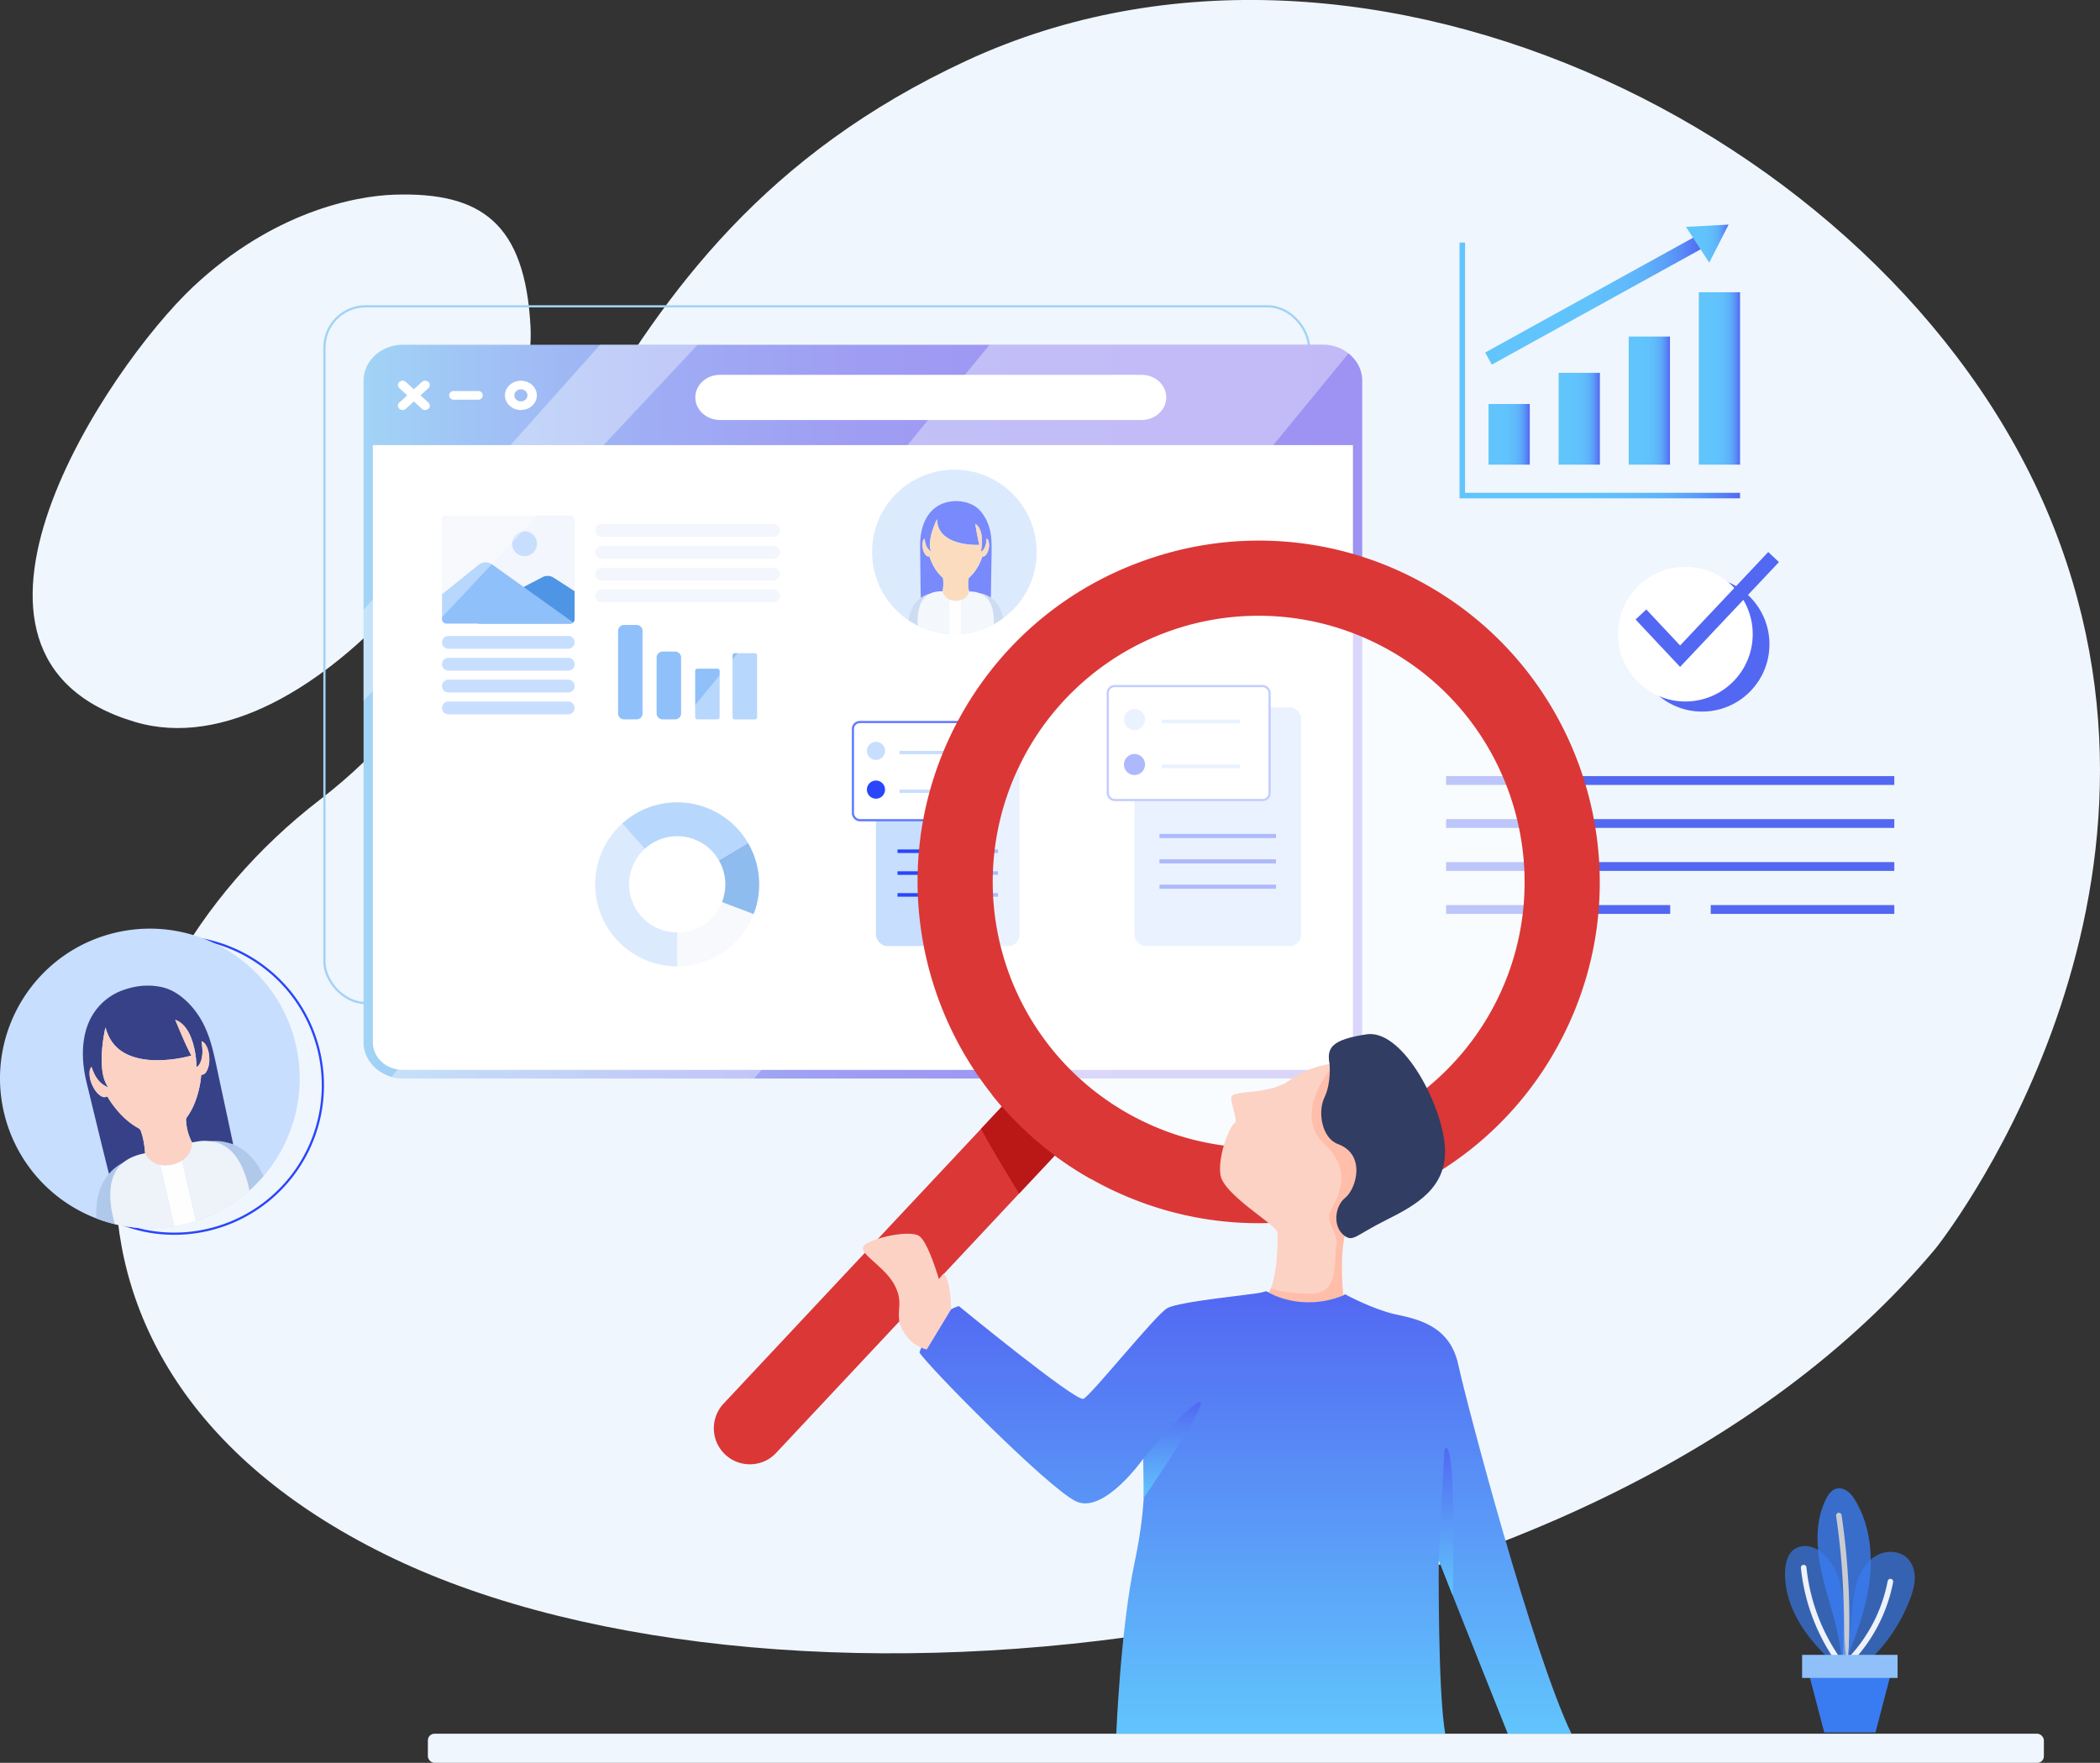 <svg id="_07" data-name="07" xmlns="http://www.w3.org/2000/svg" xmlns:xlink="http://www.w3.org/1999/xlink" viewBox="0 0 2858.74 2400"><rect x="0" y="0" width="2858.74" height="2400" fill="#333333" stroke="none"/><defs><style>.cls-1,.cls-3,.cls-30,.cls-4,.cls-40{fill:none;}.cls-2{fill:#f0f6fd;}.cls-3,.cls-40{stroke:#5268f2;}.cls-19,.cls-3,.cls-30,.cls-4,.cls-40{stroke-miterlimit:10;}.cls-3{stroke-width:12px;}.cls-4{stroke:#a1d3f6;}.cls-19,.cls-30,.cls-4{stroke-width:3px;}.cls-18,.cls-19,.cls-5{fill:#fff;}.cls-6{fill:#f3f6fc;}.cls-7{fill:#c7defe;}.cls-8{fill:#4e95e5;}.cls-9{fill:#8fc0fa;}.cls-10{clip-path:url(#clip-path);}.cls-11{fill:#b0c8ea;}.cls-12{fill:#eef2f9;}.cls-13{fill:#fefefe;}.cls-14{fill:#2946fb;}.cls-15{fill:#f9c89a;}.cls-16{fill:#0f111e;}.cls-17{fill:url(#未命名的渐变_13);}.cls-18{opacity:0.37;}.cls-19{stroke:#617cff;}.cls-20{opacity:0.62;}.cls-21{fill:#f95f35;}.cls-22{fill:#db3737;}.cls-23{fill:#ba1717;}.cls-24{fill:#fcd2c5;}.cls-25{fill:#ffbeaa;}.cls-26{fill:url(#未命名的渐变_17);}.cls-27{fill:url(#未命名的渐变_7);}.cls-28{fill:url(#未命名的渐变_7-2);}.cls-29{fill:#313d63;}.cls-30{stroke:#2946fb;}.cls-31{fill:#364188;}.cls-32{fill:url(#未命名的渐变_21);}.cls-33{fill:url(#未命名的渐变_21-2);}.cls-34{fill:url(#未命名的渐变_21-3);}.cls-35{fill:url(#未命名的渐变_21-4);}.cls-36{fill:url(#未命名的渐变_21-5);}.cls-37{fill:url(#未命名的渐变_21-6);}.cls-38{fill:url(#未命名的渐变_21-7);}.cls-39{fill:#5268f2;}.cls-40{stroke-width:20px;}.cls-41{opacity:0.79;}.cls-42,.cls-43{fill:#397cf2;}.cls-43{opacity:0.66;}</style><clipPath id="clip-path" transform="translate(-910.63 -360)"><rect class="cls-1" x="1512.35" y="1061.89" width="180.48" height="147.02" rx="5.65" ry="5.65"/></clipPath><linearGradient id="未命名的渐变_13" x1="2765.06" y1="1328.79" x2="1405.53" y2="1328.79" gradientUnits="userSpaceOnUse"><stop offset="0" stop-color="#9e92f2"/><stop offset="0.3" stop-color="#9e95f2"/><stop offset="0.52" stop-color="#9f9ef3"/><stop offset="0.72" stop-color="#9faef4"/><stop offset="0.9" stop-color="#a0c5f5"/><stop offset="1" stop-color="#a1d4f6"/></linearGradient><linearGradient id="未命名的渐变_17" x1="2606.06" y1="2720.36" x2="2606.06" y2="2118.18" gradientUnits="userSpaceOnUse"><stop offset="0" stop-color="#61c5fc"/><stop offset="1" stop-color="#5268f2"/></linearGradient><linearGradient id="未命名的渐变_7" x1="2506.16" y1="2399.48" x2="2506.16" y2="2268.63" gradientUnits="userSpaceOnUse"><stop offset="0" stop-color="#61c5fc"/><stop offset="1" stop-color="#5268f2"/></linearGradient><linearGradient id="未命名的渐变_7-2" x1="2879.23" y1="2532.38" x2="2879.23" y2="2330.89" xlink:href="#未命名的渐变_7"/><linearGradient id="未命名的渐变_21" x1="2312.57" y1="515.23" x2="2368.74" y2="515.23" gradientUnits="userSpaceOnUse"><stop offset="0" stop-color="#61c5fc"/><stop offset="0.46" stop-color="#61c3fc"/><stop offset="0.62" stop-color="#60bcfb"/><stop offset="0.74" stop-color="#5eb1fa"/><stop offset="0.83" stop-color="#5ba0f8"/><stop offset="0.91" stop-color="#578af6"/><stop offset="0.98" stop-color="#536ff3"/><stop offset="1" stop-color="#5268f2"/></linearGradient><linearGradient id="未命名的渐变_21-2" x1="2121.75" y1="570.1" x2="2177.92" y2="570.1" xlink:href="#未命名的渐变_21"/><linearGradient id="未命名的渐变_21-3" x1="2026.33" y1="591.3" x2="2082.5" y2="591.3" xlink:href="#未命名的渐变_21"/><linearGradient id="未命名的渐变_21-4" x1="2217.16" y1="545.4" x2="2273.33" y2="545.4" xlink:href="#未命名的渐变_21"/><linearGradient id="未命名的渐变_21-5" x1="2932.43" y1="769.26" x2="3227.74" y2="769.26" gradientTransform="translate(755.63 -1393.05) rotate(28.91)" xlink:href="#未命名的渐变_21"/><linearGradient id="未命名的渐变_21-6" x1="2295.09" y1="331.67" x2="2353.13" y2="331.67" xlink:href="#未命名的渐变_21"/><linearGradient id="未命名的渐变_21-7" x1="1986.88" y1="504.34" x2="2368.74" y2="504.34" xlink:href="#未命名的渐变_21"/></defs><title>解决方案4</title><path class="cls-2" d="M3545.68,2059.58s367.2-457.81,160.65-982-932.55-888.8-1479.91-635-540.17,744.79-879.88,1005.82-436.4,776.79,99.15,1033S3075.2,2622,3545.68,2059.58Z" transform="translate(-910.63 -360)"/><path class="cls-2" d="M1448.14,625c-55,1.66-166.86,24.08-274.92,125.73-114.83,108-381,502.62-78.54,592.21,241.23,71.46,548.83-338.62,538.16-538.2C1625.29,663.42,1565.44,621.51,1448.14,625Z" transform="translate(-910.63 -360)"/><line class="cls-3" x1="1968.6" y1="1062.63" x2="2578.72" y2="1062.63"/><line class="cls-3" x1="1968.6" y1="1121.15" x2="2578.72" y2="1121.15"/><line class="cls-3" x1="1968.6" y1="1179.68" x2="2578.72" y2="1179.68"/><line class="cls-3" x1="2328.82" y1="1238.21" x2="2578.72" y2="1238.21"/><line class="cls-3" x1="1968.6" y1="1238.21" x2="2273.66" y2="1238.21"/><rect class="cls-4" x="441.65" y="417.02" width="1340.26" height="948.51" rx="56.14" ry="56.14"/><rect class="cls-5" x="496.23" y="546.46" width="1356.87" height="920.56" rx="41.95" ry="41.95"/><path class="cls-6" d="M1944.13,1564a111.53,111.53,0,1,0-7.55,40.42A111.06,111.06,0,0,0,1944.13,1564Zm-46.11,0a64.64,64.64,0,0,1-4.59,24.08,65.44,65.44,0,0,1-60.94,41.45c-.57,0-1.13,0-1.66-.07a65.51,65.51,0,1,1,58.38-98.27A64.76,64.76,0,0,1,1898,1564Z" transform="translate(-910.63 -360)"/><path class="cls-7" d="M1832.49,1675.56v-46.07c-.57,0-1.13,0-1.66-.07a65.48,65.48,0,0,1-42.48-113.87l-30.67-34.4a111.6,111.6,0,0,0,74.82,194.41Z" transform="translate(-910.63 -360)"/><path class="cls-8" d="M1944.12,1564a111.23,111.23,0,0,0-15.28-56.43l-39.64,23.63a65.5,65.5,0,0,1,4.25,56.88l43.13,16.34A111.27,111.27,0,0,0,1944.12,1564Z" transform="translate(-910.63 -360)"/><path class="cls-9" d="M1928.84,1507.52a111.62,111.62,0,0,0-171.18-26.37l30.69,34.39a65.48,65.48,0,0,1,100.85,15.61Z" transform="translate(-910.63 -360)"/><path class="cls-6" d="M1729.59,1073.37h234.06a8.71,8.71,0,0,1,8.71,8.71h0a8.71,8.71,0,0,1-8.71,8.71H1729.59a8.71,8.71,0,0,1-8.71-8.71h0A8.71,8.71,0,0,1,1729.59,1073.37Zm0,47.19h234.06a8.71,8.71,0,0,0,8.71-8.71h0a8.71,8.71,0,0,0-8.71-8.71H1729.59a8.71,8.71,0,0,0-8.71,8.71h0A8.71,8.71,0,0,0,1729.59,1120.56Zm0,29.77h234.06a8.71,8.71,0,0,0,8.71-8.71h0a8.71,8.71,0,0,0-8.71-8.71H1729.59a8.71,8.71,0,0,0-8.71,8.71h0A8.71,8.71,0,0,0,1729.59,1150.33Zm0,29.77h234.06a8.71,8.71,0,0,0,8.71-8.71h0a8.71,8.71,0,0,0-8.71-8.71H1729.59a8.71,8.71,0,0,0-8.71,8.71h0A8.71,8.71,0,0,0,1729.59,1180.1Z" transform="translate(-910.63 -360)"/><path class="cls-7" d="M1512.35,1234.64v-.26a8.56,8.56,0,0,1,8.56-8.58h163.36a8.56,8.56,0,0,1,8.56,8.58v.26a8.58,8.58,0,0,1-8.58,8.58H1520.93A8.58,8.58,0,0,1,1512.35,1234.64Zm171.9,20.93H1520.93a8.58,8.58,0,0,0-8.58,8.58v.26a8.58,8.58,0,0,0,8.58,8.58h163.32a8.58,8.58,0,0,0,8.58-8.58v-.26A8.58,8.58,0,0,0,1684.25,1255.57Zm-171.9,38.35v.26a8.58,8.58,0,0,0,8.58,8.58h163.32a8.58,8.58,0,0,0,8.58-8.58v-.26a8.58,8.58,0,0,0-8.58-8.58H1520.93A8.58,8.58,0,0,0,1512.35,1293.92Zm8.71,38.61h163.06a8.71,8.71,0,0,0,8.71-8.71h0a8.71,8.71,0,0,0-8.71-8.71H1521.06a8.71,8.71,0,0,0-8.71,8.71h0A8.71,8.71,0,0,0,1521.06,1332.53Z" transform="translate(-910.63 -360)"/><g class="cls-10"><rect class="cls-6" x="601.72" y="701.89" width="180.48" height="147.02" rx="5.65" ry="5.65"/><path class="cls-8" d="M1562.11,1191.18l87-45.44a15,15,0,0,1,15.12.69l80.86,52.2v14.93H1561.49Z" transform="translate(-910.63 -360)"/><path class="cls-9" d="M1504.18,1175.74l58-46.86a15,15,0,0,1,18.2-.53l115.15,82.33H1500.68Z" transform="translate(-910.63 -360)"/><circle class="cls-7" cx="714.01" cy="740.24" r="16.93"/></g><path class="cls-9" d="M1860.06,1270.36h27.13a3.11,3.11,0,0,1,3.11,3.11v62.8a3.11,3.11,0,0,1-3.11,3.11h-27.13a3.11,3.11,0,0,1-3.11-3.11v-62.8A3.11,3.11,0,0,1,1860.06,1270.36Zm50.77-21.1h27.45a3,3,0,0,1,3,3v84.22a3,3,0,0,1-3,3h-27.45a3,3,0,0,1-3-3v-84.22A3,3,0,0,1,1910.84,1249.26Zm-106.36,5.94v76.05a8.13,8.13,0,0,0,8.13,8.13h17.09a8.13,8.13,0,0,0,8.13-8.13v-76.05a8.13,8.13,0,0,0-8.13-8.13h-17.09A8.13,8.13,0,0,0,1804.48,1255.19Zm-27.25-44.35h-17.09A8.13,8.13,0,0,0,1752,1219v112.27a8.13,8.13,0,0,0,8.13,8.13h17.09a8.13,8.13,0,0,0,8.13-8.13V1219A8.13,8.13,0,0,0,1777.23,1210.85Z" transform="translate(-910.63 -360)"/><path class="cls-7" d="M2321.86,1111.52A111.89,111.89,0,0,1,2219.49,1223q-4.79.41-9.69.41-3.47,0-6.88-.22a111.25,111.25,0,0,1-43-11.51,112,112,0,1,1,161.9-100.12Z" transform="translate(-910.63 -360)"/><path class="cls-11" d="M2263.55,1209.71a88.17,88.17,0,0,0-.4-11.34,59,59,0,0,0-2.83-13.2c-2.39-6.8-6.4-12.28-12.7-16-.85-.5-1.9-.71-2.54-1.56a32.74,32.74,0,0,1,7.18,2,55.23,55.23,0,0,1,7.23,3.76c1.2,1,2.44,2,3.6,3a40,40,0,0,1,9.74,14c.12.27.27.52.41.78a76.42,76.42,0,0,1,3,10.37A111.89,111.89,0,0,1,2263.55,1209.71Z" transform="translate(-910.63 -360)"/><path class="cls-11" d="M2175.47,1168.46c-.07.45-.47.55-.78.73a21,21,0,0,0-4.37,3.31,31.88,31.88,0,0,0-8.17,14.62,67.5,67.5,0,0,0-2.3,17.95c0,2.19,0,4.39.1,6.58a112.45,112.45,0,0,1-12.44-7.25,60.46,60.46,0,0,1,3.53-13,1.3,1.3,0,0,0,0-.33,63.15,63.15,0,0,1,4.44-8.17,40.7,40.7,0,0,1,8.56-9c.19-.11.38-.21.57-.33A35,35,0,0,1,2175.47,1168.46Z" transform="translate(-910.63 -360)"/><path class="cls-12" d="M2263.55,1209.71a111.25,111.25,0,0,1-44.06,13.26q0-21.45,0-42.91c0-1.16,0-2.32,0-3.48l.92-.41a16.28,16.28,0,0,0,9.47-11.08c2.5.15,5,.19,7.5.58,2.64.41,5.13,1.39,7.72,2,.64.85,1.69,1.06,2.54,1.56,6.3,3.7,10.32,9.19,12.7,16a59,59,0,0,1,2.83,13.2A88.17,88.17,0,0,1,2263.55,1209.71Z" transform="translate(-910.63 -360)"/><path class="cls-12" d="M2203,1176.76q0,23.2,0,46.4a111.25,111.25,0,0,1-43-11.51c-.08-2.19-.11-4.39-.1-6.58a67.5,67.5,0,0,1,2.3-17.95,31.88,31.88,0,0,1,8.17-14.62,21,21,0,0,1,4.37-3.31c.32-.18.72-.28.78-.73,1.22-.48,2.43-1,3.66-1.44a39,39,0,0,1,14.72-2c.15.5.27,1,.45,1.5a16.57,16.57,0,0,0,8.71,9.53C2203,1176.31,2203,1176.53,2203,1176.76Z" transform="translate(-910.63 -360)"/><path class="cls-13" d="M2219.49,1223q-4.79.41-9.69.41-3.47,0-6.88-.22,0-23.2,0-46.4c0-.22,0-.45,0-.67a23.23,23.23,0,0,0,16.47.48c0,1.16,0,2.33,0,3.48Q2219.51,1201.51,2219.49,1223Z" transform="translate(-910.63 -360)"/><path class="cls-14" d="M2193.85,1165.05a39,39,0,0,0-14.72,2c-1.23.45-2.44,1-3.66,1.44a34.86,34.86,0,0,0-10.82,5.15c-.18.12-.38.22-.56.33-.12-7.06-.27-14.12-.36-21.17q-.31-24.5-.56-49c-.09-9.9,1-19.64,4.29-29,3.44-9.84,8.9-18.25,17.52-24.37a43.73,43.73,0,0,1,21.2-7.83,51.36,51.36,0,0,1,27.26,4.18,37.24,37.24,0,0,1,14.44,12.2c8.15,11,11.59,23.51,12.39,36.91.58,9.68.14,19.37,0,29.06-.22,15.92-.5,31.84-.76,47.76,0,.26,0,.52,0,.79a55.17,55.17,0,0,0-7.23-3.77,32.9,32.9,0,0,0-7.18-2c-2.59-.58-5.07-1.56-7.72-2-2.49-.39-5-.42-7.5-.58a38.92,38.92,0,0,1-.55-17.51,2.53,2.53,0,0,1,.87-1.5,50.41,50.41,0,0,0,8.66-9.87,72.57,72.57,0,0,0,8.76-17.81c.11-.34,0-1,.64-.87,2.43.3,3.83-1.2,5.09-2.89a18.89,18.89,0,0,0,3.18-7.62,19.77,19.77,0,0,0-.33-10.77,5.39,5.39,0,0,0-2.43-3.2c-.08.92-.15,1.73-.23,2.54a28.12,28.12,0,0,1-2.81,10.59c-1.08,2-2.4,3.89-4.66,4.8h0c-.23-.45,0-.88.07-1.3a67.49,67.49,0,0,0,.84-19.73,28.59,28.59,0,0,0-3.73-11.81,15.77,15.77,0,0,0-5-5.14c1.72,9.78,3.17,19.35,5.73,28.76l-.64,0a99,99,0,0,1-19.07-1.24c-7.52-1.21-14.82-3.18-21.52-6.93-7.51-4.19-13-10-15.37-18.53a36,36,0,0,1-1.17-8.19,3.23,3.23,0,0,0-.53.83,124.71,124.71,0,0,0-5.83,15,75.75,75.75,0,0,0-3,13.14c-.65,5.11-.72,10.16,1.3,15.06-6.24-4.24-8.11-10.65-8.75-17.77A6.49,6.49,0,0,0,2167,1097a22.13,22.13,0,0,0,.8,13.06,14.59,14.59,0,0,0,3.36,5.79c1.06,1.06,2.27,1.92,3.89,1.6.68-.14.91.06,1.1.67a58.72,58.72,0,0,0,2.54,6.73c3.5,7.91,8.05,15.09,14.54,20.91a3.45,3.45,0,0,1,1.23,2.27A60.55,60.55,0,0,1,2193.85,1165.05Z" transform="translate(-910.63 -360)"/><path class="cls-15" d="M2246,1111c2.26-.91,3.58-2.78,4.66-4.8a28.12,28.12,0,0,0,2.81-10.59c.08-.81.15-1.63.23-2.54a5.39,5.39,0,0,1,2.43,3.2,19.77,19.77,0,0,1,.33,10.77,18.89,18.89,0,0,1-3.18,7.62c-1.26,1.69-2.66,3.19-5.09,2.89-.63-.08-.52.54-.64.87a72.57,72.57,0,0,1-8.76,17.81,50.41,50.41,0,0,1-8.66,9.87,2.53,2.53,0,0,0-.87,1.5,38.92,38.92,0,0,0,.55,17.51,16.28,16.28,0,0,1-9.47,11.08l-.92.41a23.25,23.25,0,0,1-16.47-.49,16.58,16.58,0,0,1-8.71-9.53c-.18-.49-.3-1-.44-1.51a60.56,60.56,0,0,0,.6-17,3.45,3.45,0,0,0-1.23-2.27c-6.49-5.82-11-13-14.54-20.91a58.72,58.72,0,0,1-2.54-6.73c-.19-.62-.42-.81-1.1-.67-1.62.32-2.82-.54-3.89-1.6a14.59,14.59,0,0,1-3.36-5.79,22.13,22.13,0,0,1-.8-13.06,6.49,6.49,0,0,1,2.39-3.85c.64,7.12,2.51,13.53,8.75,17.77-2-4.9-2-9.95-1.3-15.06a75.75,75.75,0,0,1,3-13.14,124.71,124.71,0,0,1,5.83-15,3.23,3.23,0,0,1,.53-.83,36,36,0,0,0,1.17,8.19c2.32,8.5,7.86,14.34,15.37,18.53,6.71,3.74,14,5.72,21.52,6.93a99,99,0,0,0,19.07,1.24l.64,0c-2.56-9.41-4-19-5.73-28.76a15.77,15.77,0,0,1,5,5.14,28.59,28.59,0,0,1,3.73,11.81,67.49,67.49,0,0,1-.84,19.73c-.07.42-.3.86-.07,1.3l-.13,0,.06,0A.36.36,0,0,0,2246,1111Z" transform="translate(-910.63 -360)"/><path class="cls-16" d="M2246,1111a.36.36,0,0,1-.05.08l-.06,0,.13,0Z" transform="translate(-910.63 -360)"/><path class="cls-17" d="M2746.32,841.14a56,56,0,0,0-34.7-11.8H1459c-29.47,0-53.44,22-53.44,49.06v900.78c0,22.12,16,40.85,37.94,47a57.6,57.6,0,0,0,15.5,2.11H2711.61c29.47,0,53.44-22,53.44-49.06V878.41C2765.06,863.5,2757.78,850.13,2746.32,841.14Zm6.06,938c0,20.64-18.29,37.43-40.76,37.43H1459a43.78,43.78,0,0,1-7.24-.6c-19-3.14-33.53-18.47-33.53-36.84V966H2752.38Z" transform="translate(-910.63 -360)"/><path class="cls-5" d="M2464.75,931.8H1890.69c-18.5,0-33.51-13.77-33.51-30.76h0c0-17,15-30.76,33.51-30.76h574.06c18.5,0,33.5,13.77,33.5,30.76h0C2498.25,918,2483.25,931.8,2464.75,931.8Z" transform="translate(-910.63 -360)"/><path class="cls-5" d="M1458.73,918.19a6.68,6.68,0,0,1-4.52-1.72,5.54,5.54,0,0,1,0-8.3l30.64-28.13a6.81,6.81,0,0,1,9,0,5.54,5.54,0,0,1,0,8.3l-30.64,28.13A6.68,6.68,0,0,1,1458.73,918.19Z" transform="translate(-910.63 -360)"/><path class="cls-5" d="M1489.37,918.19a6.68,6.68,0,0,1-4.52-1.72l-30.64-28.13a5.54,5.54,0,0,1,0-8.3,6.81,6.81,0,0,1,9,0l30.64,28.13a5.54,5.54,0,0,1,0,8.3A6.68,6.68,0,0,1,1489.37,918.19Z" transform="translate(-910.63 -360)"/><path class="cls-5" d="M1619.75,878.34c-12,0-21.72,8.94-21.72,19.93a18.39,18.39,0,0,0,1.93,8.19c3.4,6.92,11,11.74,19.79,11.74s16.37-4.82,19.77-11.74a18.39,18.39,0,0,0,1.93-8.19C1641.45,887.28,1631.71,878.34,1619.75,878.34Zm-8.93,19.93c0-4.52,4-8.2,8.93-8.2s8.92,3.68,8.92,8.2-4,8.19-8.92,8.19S1610.82,902.78,1610.82,898.27Z" transform="translate(-910.63 -360)"/><path class="cls-5" d="M1561.34,904.13h-32.82a5.89,5.89,0,1,1,0-11.73h32.82a5.89,5.89,0,1,1,0,11.73Z" transform="translate(-910.63 -360)"/><path class="cls-18" d="M2746.32,841.14l-53.53,65.31L2644,966,2239.1,1460.16l-29.5,36-1.54,1.87-29.5,36L1947,1816.61,1938.5,1827l-1,1.23H1459a57.6,57.6,0,0,1-15.5-2.11l.62-.75,7.64-9.37,612-749.22,21.33-26.12,61-74.72L2174,931.8l20.72-25.35,29.54-36.17,33.45-40.94h453.88A56,56,0,0,1,2746.32,841.14Z" transform="translate(-910.63 -360)"/><polygon class="cls-18" points="949.8 469.35 877.46 546.46 821.63 605.96 507.58 940.72 496.24 952.8 494.9 954.23 494.9 830.14 496.24 828.65 507.58 815.93 695.01 605.96 748.12 546.46 816.94 469.35 949.8 469.35"/><rect class="cls-7" x="1544.31" y="962.93" width="226.89" height="325.08" rx="15.48" ry="15.48"/><rect class="cls-19" x="1508" y="934.05" width="220.29" height="155.11" rx="9.29" ry="9.29"/><circle class="cls-7" cx="1544.4" cy="979.63" r="14.36"/><circle class="cls-14" cx="1544.4" cy="1040.82" r="14.36"/><rect class="cls-7" x="1581.62" y="979.63" width="106.34" height="5.2"/><rect class="cls-7" x="1581.62" y="1040.82" width="106.34" height="5.2"/><rect class="cls-14" x="1578.41" y="1135.36" width="158.68" height="5.62"/><rect class="cls-14" x="1578.41" y="1169.86" width="158.68" height="5.62"/><rect class="cls-14" x="1578.41" y="1204.37" width="158.68" height="5.62"/><rect class="cls-7" x="1192.38" y="1007.88" width="195.52" height="280.12" rx="15.48" ry="15.48"/><rect class="cls-19" x="1161.1" y="982.99" width="189.83" height="133.66" rx="9.29" ry="9.29"/><circle class="cls-7" cx="1192.46" cy="1022.27" r="12.37"/><circle class="cls-14" cx="1192.46" cy="1075" r="12.37"/><rect class="cls-7" x="1224.53" y="1022.27" width="91.64" height="4.48"/><rect class="cls-7" x="1224.53" y="1075" width="91.64" height="4.48"/><rect class="cls-14" x="1221.77" y="1156.46" width="136.74" height="4.85"/><rect class="cls-14" x="1221.77" y="1186.2" width="136.74" height="4.85"/><rect class="cls-14" x="1221.77" y="1215.94" width="136.74" height="4.85"/><g class="cls-20"><circle class="cls-5" cx="1713.34" cy="1200.62" r="394.38"/></g><path class="cls-21" d="M2302,1895.25q8.63,8.32,17.75,16.22Q2310.68,1903.57,2302,1895.25Z" transform="translate(-910.63 -360)"/><path class="cls-22" d="M2346.58,1933.05l-19.66,21L2298,1984.86l-157.65,168.32-26.94,28.76L1997.86,2305.3,1982,2322.23,1967.22,2338a48.62,48.62,0,0,1-34.21,15.49,47.88,47.88,0,0,1-9.79-.65,48.39,48.39,0,0,1-25.33-12.59,48.84,48.84,0,0,1-13.22-50.51,47.49,47.49,0,0,1,3.8-8.91c.08-.14.13-.25.21-.4a47.94,47.94,0,0,1,6.94-9.48l158.74-169.48,33.29-35.51,158.45-169.12,28.47-30.41q13,14.93,27.47,28.8c5.76,5.54,11.65,11,17.73,16.23Q2332.72,1922.7,2346.58,1933.05Z" transform="translate(-910.63 -360)"/><path class="cls-23" d="M2418.48,1928c-.06.89-10.26,16.74-23.35,36.65a458.15,458.15,0,0,1-48.56-31.57l-19.66,21L2298,1984.86c-18-29.07-38.11-62.5-51.9-88l28.47-30.41c-4.62-5.28-9.12-10.69-13.47-16.18C2327.4,1851.58,2418.63,1925.78,2418.48,1928Z" transform="translate(-910.63 -360)"/><path class="cls-22" d="M2839.88,1149.41a461.24,461.24,0,0,0-354-32.15c-112.61,35.1-205.78,109.9-264.26,211.58q-4.5,7.89-8.79,16a462,462,0,0,0-49.39,273.75,467.09,467.09,0,0,0,97.65,231.7c4.35,5.48,8.85,10.9,13.47,16.18q13,14.93,27.47,28.8c5.76,5.54,11.65,11,17.73,16.23q12.94,11.23,26.79,21.58a458.15,458.15,0,0,0,48.56,31.57c4.32,2.49,8.72,4.87,13.16,7.22a466.72,466.72,0,0,0,79.57,32.87c88.82,27.46,183.74,27.56,274.41-.72a461.32,461.32,0,0,0,273.05-227.6C3154.3,1549.69,3066.62,1268.39,2839.88,1149.41Zm104.82,579.45A362.24,362.24,0,0,1,2509.13,1904a370.33,370.33,0,0,1-53.25-22.8,362,362,0,0,1-154-485.67c.48-1.05,1-2.1,1.59-3.15A361.42,361.42,0,0,1,2792.33,1240c108.69,57.07,176.44,162,190.85,275.45A360.35,360.35,0,0,1,2944.69,1728.86Z" transform="translate(-910.63 -360)"/><path class="cls-24" d="M2755.46,2009.71c-31.57,36-12.49,142.42-12.49,142.42s-132.88-.74-112.33-21.29c4.15-4.15,7.41-10,10-16.72,10.07-26.64,9.14-67.58,9.14-75.78,0-10.28-74.15-51.39-77.82-79.28s13.95-67.54,19.09-69.74-2.93-19.82-4.41-33.77,49.19-2.21,80.76-25.7,75.61-23.68,75.61-23.68,1.21,1,3.3,3c11.26,10.28,48.08,45.44,59.84,75.77C2820.06,1920.87,2787,1973.73,2755.46,2009.71Z" transform="translate(-910.63 -360)"/><path class="cls-25" d="M2755.46,2009.71c-31.57,36-12.49,142.42-12.49,142.42s-132.88-.74-112.33-21.29c4.15-4.15,7.41-10,10-16.72,0,0,16.48,7.18,55.47,7.18s30-49.92,33.68-65.35-14.69-32.29-8.88-45.52,36-52.82-7.27-92.87,7.27-100.95,7.27-100.95,7-4.41,25.39-7.49c11.26,10.28,48.08,45.44,59.84,75.77C2820.06,1920.87,2787,1973.73,2755.46,2009.71Z" transform="translate(-910.63 -360)"/><path class="cls-26" d="M2638.13,2119.89s43.8,26.8,101.12,3.82c0,0,2.14-2.3,3.48-1.2s38.63,20.47,66.67,26.67,74.53,13.95,86.28,68.28,101.31,392.77,154.17,502.89h-86.63s-67.54-168.85-94-236.39c0,0-1.47,177.66,8.81,236.39H2430.23s5.87-143.89,25-233.46,11.75-141,11.75-141-53.59,76.35-91.77,58-203.36-185.74-212.9-202.62c0,0,16.15-52.12,53.59-63.14,0,0,159.31,130.68,169.59,126.27s97.89-114,114-123.34,118-18.72,127.25-21.23S2634.3,2117.86,2638.13,2119.89Z" transform="translate(-910.63 -360)"/><path class="cls-27" d="M2466.94,2345.94s69-82.22,77.82-77.09-77.24,130.62-77.24,130.62Z" transform="translate(-910.63 -360)"/><path class="cls-28" d="M2869.25,2484s6.36-132.15,7.34-145.85,9.79-13.7,11.75,52.86,0,141.41,0,141.41Z" transform="translate(-910.63 -360)"/><path class="cls-24" d="M2205.36,2142.58s0-39.72-10.29-48.73l-6.32,7.67s-14-49.23-26.48-58.53-64.2,2.45-75,12.24,24.59,26.44,39.48,51.39c17.13,28.7.1,40.13,12.24,63.63s33.28,26.92,33.28,26.92Z" transform="translate(-910.63 -360)"/><path class="cls-29" d="M2720.55,1808.52s2.6,25.72-6.94,45.54-3.56,55.44,18.35,63.5c38.91,14.32,24.72,61.3,10,73.05s-17.36,40.1-.91,51.89c11.84,8.48,15.06-.77,56.17-21.32s85.94-44.77,80.06-103.61-58.73-156.74-106.45-149.4S2716.49,1786.47,2720.55,1808.52Z" transform="translate(-910.63 -360)"/><path class="cls-30" d="M1345,1792.2a201.95,201.95,0,0,1-134.75,237.56q-8.25,2.66-16.87,4.65-6.1,1.4-12.19,2.42a200.78,200.78,0,0,1-80.23-2.8,202.3,202.3,0,0,1-149.78-151.24c-25-108.75,42.86-217.2,151.62-242.21S1319.94,1683.45,1345,1792.2Z" transform="translate(-910.63 -360)"/><path class="cls-7" d="M1313.4,1782.53a203.85,203.85,0,0,1-136,239.79q-8.33,2.68-17,4.69-6.16,1.42-12.31,2.44a202.67,202.67,0,0,1-81-2.82A204.2,204.2,0,0,1,915.86,1874c-25.25-109.78,43.27-219.24,153-244.49S1288.15,1672.75,1313.4,1782.53Z" transform="translate(-910.63 -360)"/><path class="cls-11" d="M1250.15,1980.72a160.61,160.61,0,0,0-5.35-20,107.51,107.51,0,0,0-10.43-22.27c-7-11.09-16.4-19.18-29.11-23.17-1.72-.53-3.66-.48-5.15-1.72a59.65,59.65,0,0,1,13.58.64c4.93.72,9.64,2.29,14.38,3.71,2.55,1.3,5.14,2.51,7.64,3.89a72.81,72.81,0,0,1,23,20.87c.32.43.7.82,1.06,1.22a139.23,139.23,0,0,1,9.61,17.16A203.85,203.85,0,0,1,1250.15,1980.72Z" transform="translate(-910.63 -360)"/><path class="cls-11" d="M1076.89,1943.62c.06.83-.6,1.17-1.09,1.62a38.22,38.22,0,0,0-6.4,7.67c-5.71,8.91-8,18.87-8.5,29.3a123,123,0,0,0,3.28,32.8c.89,3.9,1.83,7.79,2.88,11.64a204.86,204.86,0,0,1-25.05-7.76,110.15,110.15,0,0,1,.95-24.45,2.38,2.38,0,0,0-.06-.61,115.07,115.07,0,0,1,4.54-16.32,74.15,74.15,0,0,1,11.51-19.48c.29-.27.59-.53.87-.82A63.67,63.67,0,0,1,1076.89,1943.62Z" transform="translate(-910.63 -360)"/><path class="cls-12" d="M1250.15,1980.72a202.67,202.67,0,0,1-72.77,41.6q-8.77-38.09-17.55-76.18c-.47-2.06-1-4.11-1.5-6.17l1.47-1.1c7.76-5.94,11.92-13.75,12.26-23.56,4.51-.76,9-1.72,13.55-2.05,4.86-.36,9.67.37,14.5.33,1.49,1.24,3.43,1.19,5.15,1.72,12.7,4,22.08,12.08,29.11,23.17a107.51,107.51,0,0,1,10.43,22.27A160.61,160.61,0,0,1,1250.15,1980.72Z" transform="translate(-910.63 -360)"/><path class="cls-12" d="M1129.09,1947.08q9.47,41.18,19,82.38a202.67,202.67,0,0,1-81-2.82c-1-3.85-2-7.74-2.88-11.64a123,123,0,0,1-3.28-32.8c.48-10.42,2.79-20.38,8.5-29.3a38.22,38.22,0,0,1,6.4-7.67c.49-.45,1.16-.79,1.09-1.62,2-1.36,3.91-2.76,5.9-4.06,7.74-5.05,16.37-7.72,25.33-9.53.46.83.89,1.69,1.41,2.49a30.18,30.18,0,0,0,19.37,13.35C1129,1946.27,1129,1946.68,1129.09,1947.08Z" transform="translate(-910.63 -360)"/><path class="cls-13" d="M1177.38,2022.32q-8.33,2.68-17,4.69-6.16,1.42-12.31,2.44-9.49-41.18-19-82.37c-.09-.4-.13-.81-.19-1.21,10.55,1.76,20.32-.46,29.44-5.89.51,2.06,1,4.11,1.5,6.17Q1168.62,1984.22,1177.38,2022.32Z" transform="translate(-910.63 -360)"/><path class="cls-31" d="M1108.12,1930c-9,1.81-17.59,4.48-25.33,9.53-2,1.3-3.94,2.7-5.9,4.06a63.51,63.51,0,0,0-17.09,13.58c-.27.29-.58.55-.87.82-3.11-12.48-6.27-24.94-9.32-37.44q-10.59-43.36-21.09-86.75c-4.22-17.53-6.26-35.27-4.29-53.31,2.06-18.88,8.32-36,21.1-50.45a79.67,79.67,0,0,1,34.42-22.59c16.36-5.62,33.06-7.29,50.11-3.76,11.65,2.41,21.56,8,30.64,15.72,19,16.2,30.21,37,37.13,60.43,5,16.94,8.2,34.33,11.93,51.57q9.2,42.53,18.24,85.09c.1.47.17.94.26,1.41a100.51,100.51,0,0,0-14.38-3.72,59.93,59.93,0,0,0-13.58-.63c-4.84,0-9.65-.69-14.51-.33-4.58.34-9,1.3-13.55,2.05a70.91,70.91,0,0,1-8.15-30.85,4.61,4.61,0,0,1,.94-3,91.84,91.84,0,0,0,11.32-21.08,132.21,132.21,0,0,0,8.24-35.21c.06-.64-.38-1.69.77-1.81,4.43-.46,6.31-3.7,7.85-7.22a34.41,34.41,0,0,0,2.52-14.83c-.16-6.71-1.33-13.2-5-19a9.81,9.81,0,0,0-5.63-4.69c.23,1.66.44,3.13.63,4.61.83,6.68,1.14,13.37-.65,19.95-1.1,4-2.66,7.89-6.3,10.44l0,0c-.59-.7-.37-1.56-.41-2.34-.65-12.08-2.48-23.94-6.59-35.36-2.59-7.2-6-13.92-11.47-19.44a28.73,28.73,0,0,0-10.94-7.09c7.07,16.65,13.56,33,22,48.71-.48.14-.8.25-1.12.33a180.31,180.31,0,0,1-34.36,5.61c-13.85.94-27.6.42-41-3.47-15-4.35-27.26-12.46-34.87-26.59a65.61,65.61,0,0,1-5.44-14.06,5.88,5.88,0,0,0-.6,1.69,227.19,227.19,0,0,0-4.21,29,138,138,0,0,0,0,24.57c.93,9.34,2.88,18.33,8.49,26.19-12.81-5-18.76-15.58-22.81-28a11.83,11.83,0,0,0-2.66,7.81c-.28,8.36,2.45,15.86,6.78,22.85a26.58,26.58,0,0,0,8.34,8.9c2.32,1.45,4.82,2.49,7.55,1.25,1.15-.52,1.64-.27,2.22.74a107,107,0,0,0,7.27,10.91c9.45,12.6,20.48,23.49,34.38,31.16a6.29,6.29,0,0,1,3.11,3.53C1105.88,1909.37,1107.31,1919.64,1108.12,1930Z" transform="translate(-910.63 -360)"/><path class="cls-24" d="M1178.59,1812.6c3.64-2.55,5.21-6.41,6.3-10.44,1.79-6.57,1.48-13.26.65-19.95-.18-1.48-.4-2.95-.63-4.61a9.81,9.81,0,0,1,5.63,4.69c3.68,5.79,4.84,12.27,5,19a34.41,34.41,0,0,1-2.52,14.83c-1.54,3.52-3.42,6.76-7.85,7.22-1.15.12-.71,1.17-.77,1.81a132.21,132.21,0,0,1-8.24,35.21,91.84,91.84,0,0,1-11.32,21.08,4.61,4.61,0,0,0-.94,3,70.91,70.91,0,0,0,8.15,30.85c-.34,9.81-4.5,17.62-12.26,23.56l-1.46,1.11c-9.12,5.43-18.88,7.64-29.44,5.89a30.21,30.21,0,0,1-19.37-13.35c-.52-.8-.94-1.66-1.4-2.49-.81-10.39-2.25-20.65-5.93-30.49a6.29,6.29,0,0,0-3.11-3.53c-13.9-7.67-24.93-18.56-34.38-31.16a107,107,0,0,1-7.27-10.91c-.58-1-1.07-1.27-2.22-.74-2.73,1.24-5.23.2-7.55-1.25a26.58,26.58,0,0,1-8.34-8.9c-4.32-7-7.06-14.5-6.78-22.85a11.83,11.83,0,0,1,2.66-7.81c4,12.37,10,23,22.81,28-5.61-7.86-7.56-16.86-8.49-26.19a138,138,0,0,1,0-24.57,227.19,227.19,0,0,1,4.21-29,5.88,5.88,0,0,1,.6-1.69,65.61,65.61,0,0,0,5.44,14.06c7.61,14.13,19.83,22.24,34.87,26.59,13.44,3.89,27.2,4.41,41,3.47a180.31,180.31,0,0,0,34.36-5.61c.32-.09.64-.19,1.12-.33-8.41-15.66-14.9-32.06-22-48.71a28.73,28.73,0,0,1,10.94,7.09c5.44,5.53,8.88,12.24,11.47,19.44,4.11,11.43,5.94,23.29,6.59,35.36,0,.78-.18,1.64.41,2.34l-.2.13s.11,0,.12,0A.65.65,0,0,0,1178.59,1812.6Z" transform="translate(-910.63 -360)"/><path class="cls-16" d="M1178.59,1812.6a.65.65,0,0,1-.06.17s-.08,0-.12,0l.2-.13Z" transform="translate(-910.63 -360)"/><rect class="cls-2" x="582.48" y="2360.36" width="2199.85" height="39.64" rx="9" ry="9"/><rect class="cls-32" x="2312.57" y="397.86" width="56.17" height="234.74"/><rect class="cls-33" x="2121.75" y="507.59" width="56.17" height="125.01"/><rect class="cls-34" x="2026.33" y="550" width="56.17" height="82.6"/><rect class="cls-35" x="2217.16" y="458.19" width="56.17" height="174.41"/><rect class="cls-36" x="2916.6" y="759.88" width="326.96" height="18.78" transform="translate(-898.71 1224.75) rotate(-28.91)"/><polygon class="cls-37" points="2353.13 305.76 2295.09 308.87 2326.8 357.58 2353.13 305.76"/><polygon class="cls-38" points="2368.74 678.43 1986.88 678.43 1986.88 330.25 1994.38 330.25 1994.38 670.92 2368.74 670.92 2368.74 678.43"/><circle class="cls-39" cx="2317.11" cy="877.13" r="91.66"/><circle class="cls-5" cx="2294.33" cy="863.37" r="91.66"/><polyline class="cls-40" points="2233.81 836.58 2287.14 893.36 2414.41 758.38"/><g class="cls-41"><path class="cls-42" d="M3417.44,2635.64c15.32-37.38,30.77-75.18,37.08-115.08s2.75-82.71-18-117.38c-2.84-4.75-6.07-9.41-10.49-12.73s-10.25-5.17-15.59-3.74c-6.8,1.82-11.23,8.27-14.34,14.57-16.78,34-12.29,74.47-2.94,111.18s23.24,72.85,24.22,110.72" transform="translate(-910.63 -360)"/><path class="cls-12" d="M3422.53,2629.41a3.78,3.78,0,0,0,3.77-3.55,976.75,976.75,0,0,0-8.72-203.14,3.8,3.8,0,0,0-4.28-3.18,3.76,3.76,0,0,0-3.18,4.28,970.36,970.36,0,0,1,8.65,201.58,3.77,3.77,0,0,0,3.54,4Z" transform="translate(-910.63 -360)"/></g><path class="cls-43" d="M3428.83,2636c-9.06-26.06-7-54.45-8-82s-6.24-57.14-25.93-76.48c-5.56-5.46-12.28-10-19.85-11.84s-16.05-.83-22.31,3.81c-8.57,6.35-11.44,17.88-12,28.53-1.62,30,10.36,59.47,27.79,83.95s40.08,44.66,62.59,64.56" transform="translate(-910.63 -360)"/><path class="cls-12" d="M3427.31,2643.38a3.77,3.77,0,0,0,3.68-6.14,262.69,262.69,0,0,1-61.25-143.53,3.78,3.78,0,0,0-7.52.74,270.37,270.37,0,0,0,63,147.69A3.78,3.78,0,0,0,3427.31,2643.38Z" transform="translate(-910.63 -360)"/><path class="cls-43" d="M3425.47,2638.54c14.8-4.55,27.13-14.88,37.83-26.07a223.67,223.67,0,0,0,47.55-75.7c3.41-9.09,6.26-18.57,6.35-28.28s-2.85-19.78-9.66-26.7c-10.25-10.41-27.64-11.48-40.68-4.9s-22,19.45-27,33.19-6.39,28.46-7.78,43l-7.21,75.76" transform="translate(-910.63 -360)"/><path class="cls-12" d="M3422.22,2630.7a3.77,3.77,0,0,0,2.6-1,216.52,216.52,0,0,0,62.92-115.75,3.77,3.77,0,1,0-7.42-1.4,208.89,208.89,0,0,1-60.7,111.68,3.78,3.78,0,0,0,2.6,6.51Z" transform="translate(-910.63 -360)"/><polygon class="cls-42" points="2483.35 2358.64 2553.08 2358.64 2578.12 2262.97 2458.31 2262.97 2483.35 2358.64"/><rect class="cls-9" x="3363.87" y="2612.98" width="129.96" height="31.4" transform="translate(5947.06 4897.36) rotate(180)"/><path class="cls-6" d="M1857.18,901" transform="translate(-910.63 -360)"/></svg>